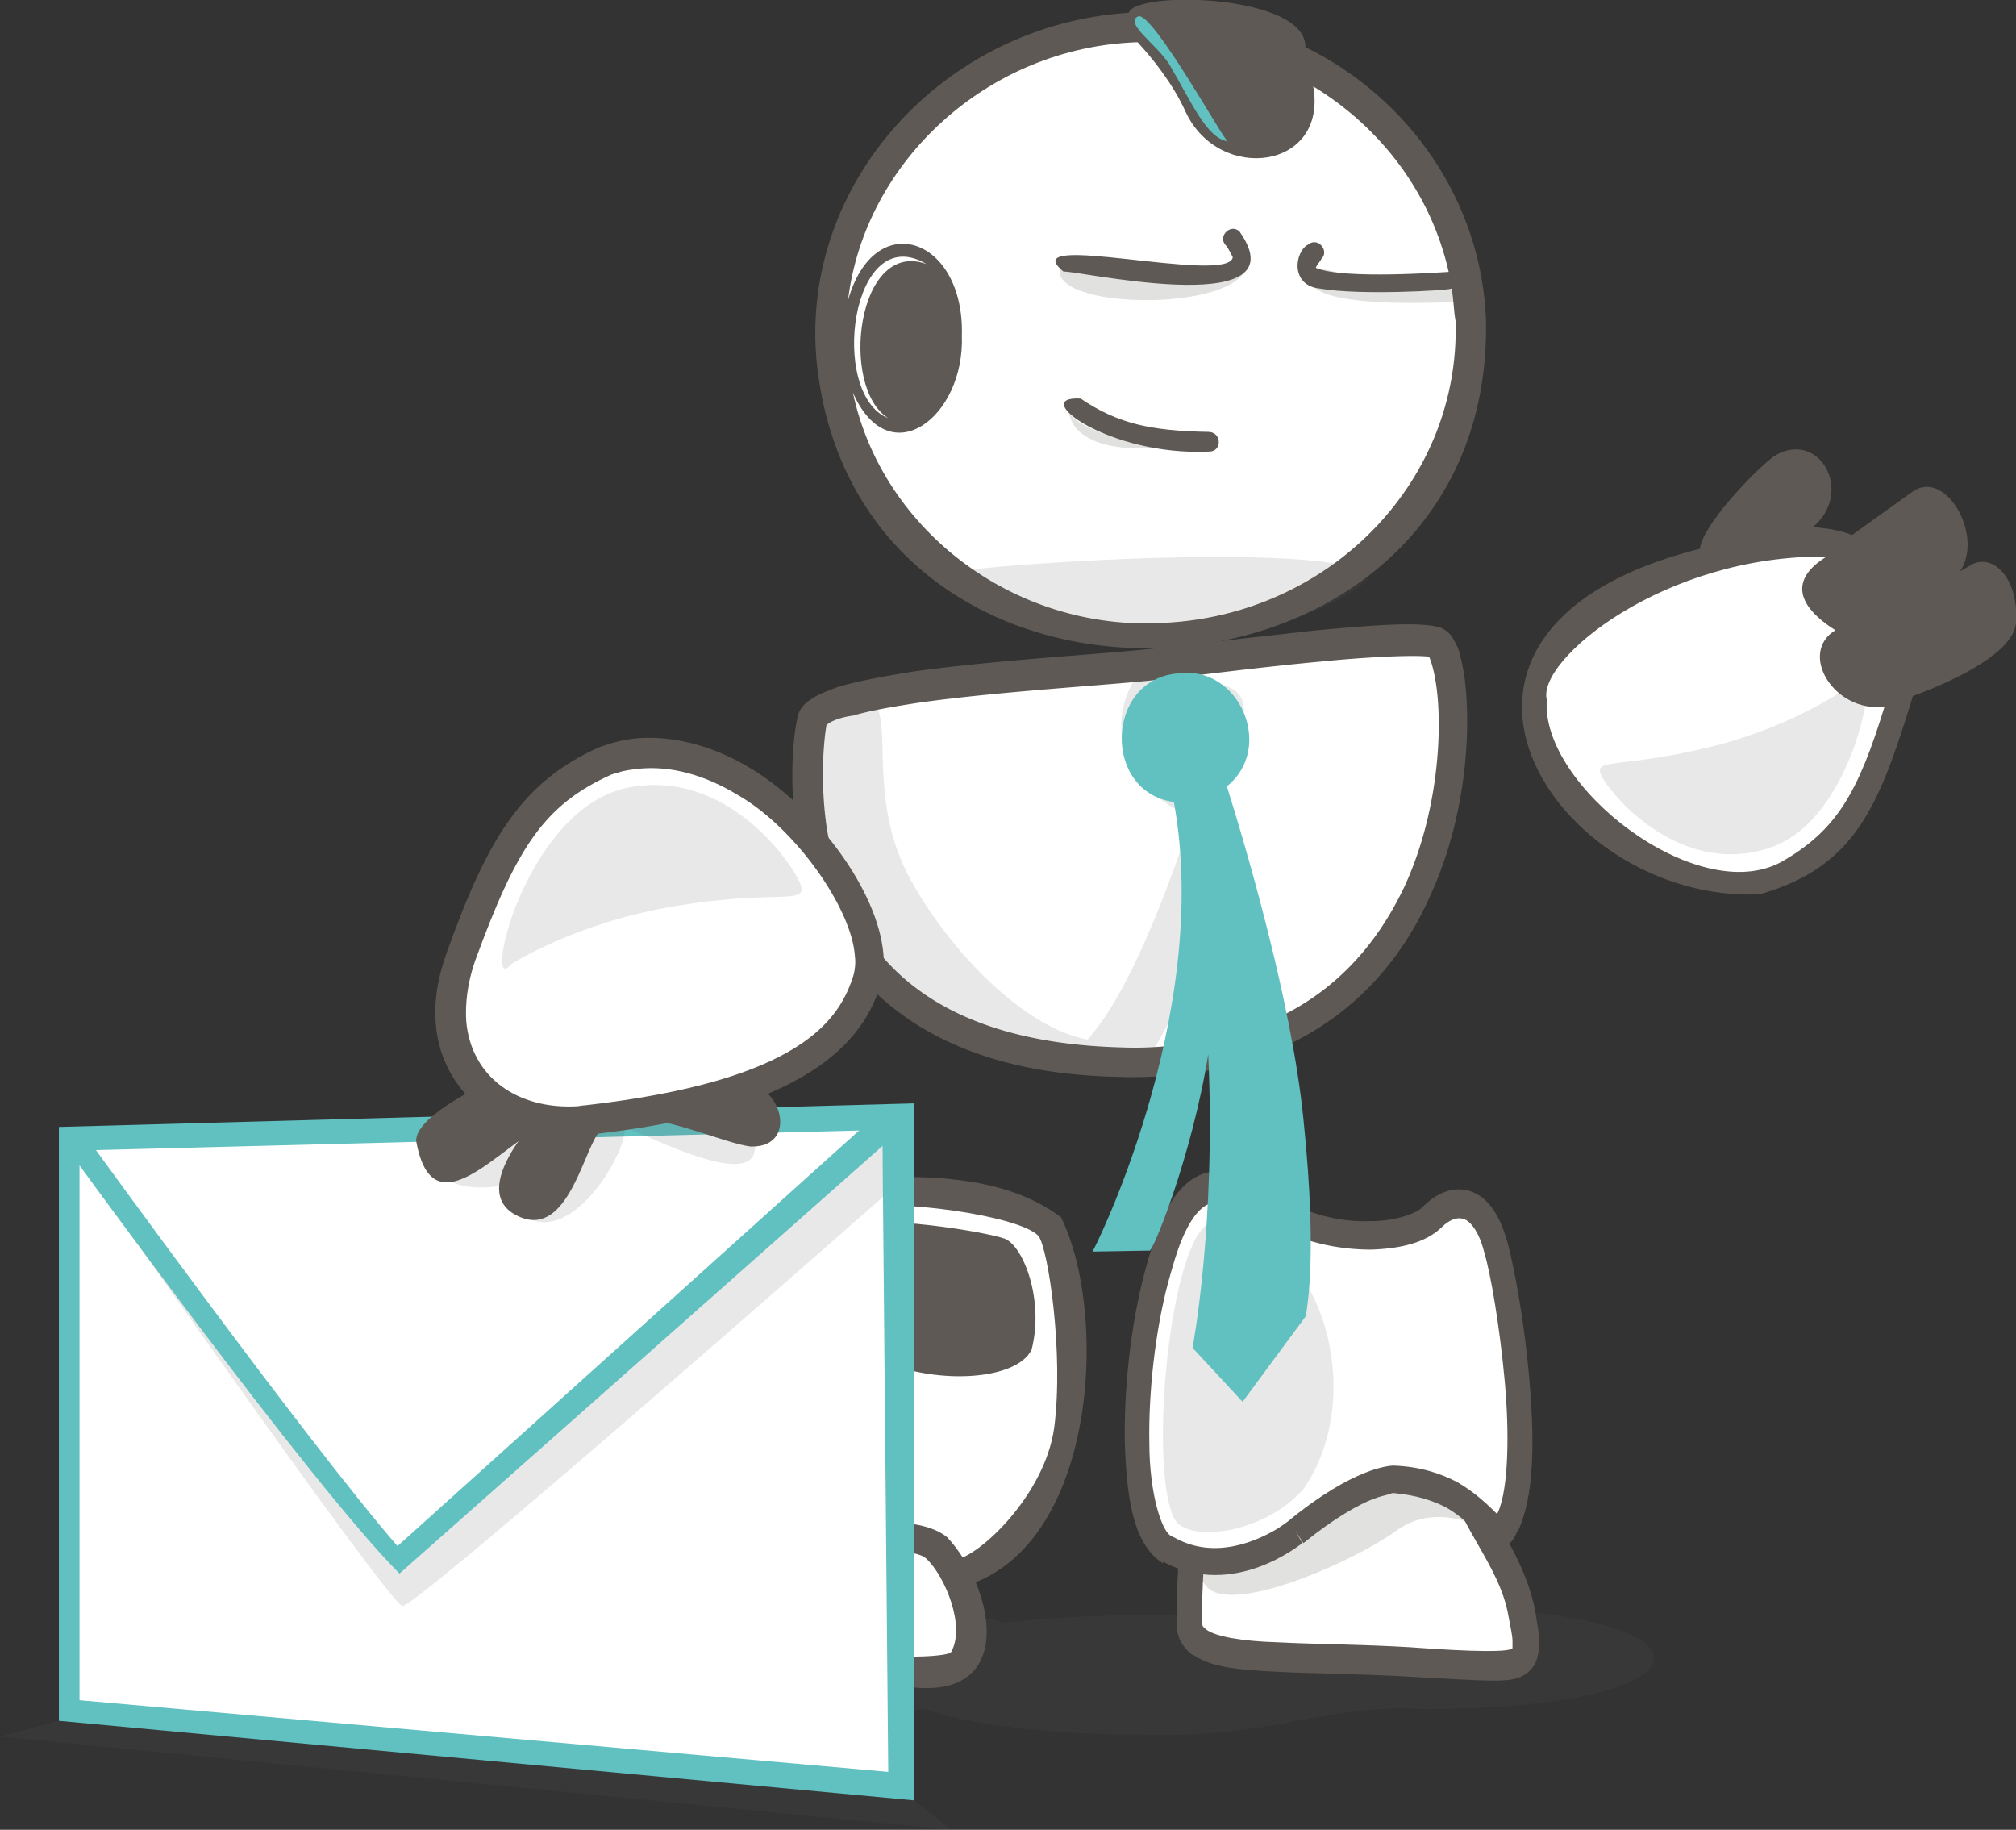 <svg xmlns="http://www.w3.org/2000/svg" viewBox="0 0 205.4 186.4" xmlns:v="https://vecta.io/nano"><rect x="0" y="0" width="205.4" height="186.4" fill="#333333" stroke="none"/><style><![CDATA[.F{enable-background:new}.G{opacity:.14}.H{fill:#5e5b56}.I{fill:#fff}.J{fill:#5e5954}.K{fill:#61c0c0}]]></style><path d="M145.1 163.7c-15.4 1.5-28.2 0-42.8 1.6-8.1-2.3-40.1-1.6-39.9 3.9-1.1 3.9 22.2 6.2 31.7 4.9 4.8 1.6 12.9 2.6 22 2.6 13.3.5 19.1-3.2 28.9-2.6 31.2 0 31.5-10.3.1-10.4z" class="F G H"/><path d="M82.7 73.6c-6.8 53.4 80.3 40.1 63.6-8.1-3.2-1-19.3 1.2-28 2.1-8.8.9-35.6 2-35.6 6z" class="I"/><path d="M124.7 69.8c-4.9-1.5-8.7-1.5-9-.8-3.8 6.2.4 12.4 5.9 14.2 0-1.2-4.9 16.2-10.8 22.7-6.5-1.2-13.8-8.9-17.7-15.7-7.1-12.1 2.1-23.7-11-17.7 0 0-.4 12.5 1.5 18.1 1.2 8.4 19 20.3 27.9 16.8l5.2 1.1 2.9-5.3s0 1.7-.8 5.7c1.6.3 3.3.4 4.8.3.2-5.1 1.4-26.7.5-31.3 0 0 5.5-6.6.6-8.1z" class="F G H"/><path d="M149.9 32.6c.8 40.9-63 43.5-65.2 2.5-1.3-40.8 63.6-43.2 65.2-2.5zm32.3 56.3c-7.7 5.5-27.3-7.6-26-17.9-3.2-7.9 42.8-30.5 37.7-1.2-2.9 10.7-5.2 15.5-11.7 19.1zm-60.1 60.6s-1.1 11.9-.9 16 9.8 3.1 22.3 3.7c12.4.7 12.6 1.2 11.5-5-1.1-6.1-6-10.5-6.5-15.5-.4-5-26.4.8-26.4.8z" class="I"/><g class="J"><path d="M151.2 155.8s-4.7-2.9-8.9.1c-4.2 3.1-16.6 8.6-19.3 5.8-2.7-2.9 2.3-4.2 2.3-4.2s3.1.6 6.7-1.2c10.6-7.3 11.4-5.8 20.2-.7l-1 .2z" opacity=".18" class="F"/><path d="M119.9 165.6c-.2-4.4.9-16.2.9-16.3h0l.1-1.1c.8-.1 12.3-2.8 21.2-3 2.7 0 4.9.1 6.5 1.2h0c.6.4 1.2 1.2 1.3 2.2h0c.2 4.1 5.1 8.6 6.5 15.4h0c.3 2.2.8 3.6 0 5.5h0c-1 1.6-2.4 1.7-4.3 1.7s-4.7-.2-8.6-.4c-5-.3-9.7-.3-13.4-.5-3.8-.2-6.6-.4-8.5-1.7h0-.1c-.9-.7-1.6-1.7-1.6-3h0zm3-9.6c-.3 3.5-.5 7.5-.4 9.4h0c0 .2 0 .3.4.6h0c.9.7 3.6 1.2 7.3 1.3 3.7.2 8.3.2 13.4.5 6.8.5 10.2.5 10.5.1h0v-.7c0-.6-.2-1.4-.4-2.5h0c-.9-5.5-5.7-9.7-6.5-15.6h0l-.1-.1c-.5-.4-2.6-.8-5.1-.8s-5.6.3-8.5.8c-4.4.6-8.4 1.4-10.2 1.8h0c-.1 1.1-.3 3.1-.4 5.2h0z"/></g><path d="M132 156.2c-16.7 10.8-18.6-7.6-14.2-26 2.6-10.2 5.8-11 11.8-7.1 14.8 9.4 19.4-7.6 22.8 4 1.4 5.1 4.1 22.9 1 28.4-1.6 3.5-7.1-12.5-21.4.7z" class="I"/><path d="M118.4 159.2c-3-2-3.6-6.7-3.8-12.2h0c-.1-5.5.6-12 2-17.3h0c.5-1.9 1-3.5 1.5-4.8h0c1.1-2.7 2.5-4.6 4.4-5.3s3.9-.1 6 1.1c.6.3 1.1.7 1.7 1.1h0c.3.2.7.4 1 .6h0c2.7 1.5 5.8 2.1 8.4 2 2.6 0 4.8-.8 5.4-1.5h0c1.5-1.5 3.5-2.3 5.4-1.3 1.5.8 2.5 2.5 3.2 5h0c.7 2.6 1.7 8 2.2 13.7h0c.5 5.7.6 11.4-.9 15.1h0c-.1.3-.2.5-.4.7h0v.1c-.2.4-.4.9-1 1.2s-1.3.2-1.6 0h0c-1.4-.9-2.1-2.4-4.5-3.8-1.3-.7-3.1-1.3-5.4-1.5h0c-.1 0-.2 0-.4.1-.3.1-.9.2-1.7.5-1.5.6-3.9 1.9-7.1 4.5h0l-.8-1.2.7 1.2c-.1 0-6.9 5.8-14.2 1.9h0c0 .2-.1.2-.1.1h0zm4.9-36.6c-.9.3-1.9 1.3-2.9 3.7h0c-.5 1.2-.9 2.6-1.4 4.4h0c-1.3 4.9-2 11.2-1.9 16.3h0c0 5.2 1.3 9.2 2.3 9.5.1.1.2.1.2.1 4.2 2.4 8.6.3 10.6-.9h0c.6-.4 1-.7 1-.7h0c6.8-5.6 10.5-5.7 10.8-5.7 2.7.1 4.8.8 6.5 1.7 1.9 1.1 3.3 2.5 4 3.2h0s0-.1.1-.1c1.1-2.4 1.2-8.1.7-13.5h0c-.5-5.4-1.4-10.8-2.1-13.1h0c-.5-2-1.3-2.9-1.8-3.2-.7-.4-1.6-.2-2.6.8h0c-1.6 1.5-4.1 2.1-7.1 2.2-3 0-6.5-.6-9.6-2.3-.4-.2-.8-.5-1.2-.7h0c-.5-.4-1.1-.7-1.5-.9h0c-1.9-1-3.2-1.2-4.1-.8h0z" class="J"/><path d="M124.1 124.5c10.7 1.2 15.3 17.7 8.7 27.2-4.2 4.7-11.8 5.4-13.1 3.1-2.9-5.1-.3-31.5 4.4-30.3zm-27.6-66c-1-.7 39.8-3.7 43.1.2-6.2 7.3-36.5 9.6-43.1-.2zm92.8 10.8s-5.6 4.4-14.7 6.7c-9.2 2.3-12.2 1.2-11.5 2.9s7.8 10.5 17.1 7.5c9.2-2.9 11.6-20.7 9.1-17.1z" class="G H F"/><g class="J"><path d="M121.5 109.3c-2.3.3-4.7.5-7.4.4-24.4-.4-31.7-14.8-33-25.2h0c-.8-5.8-.1-10.4.1-11.1h0c.1-1.1.8-1.8 1.5-2.2.7-.5 1.6-.8 2.6-1.2 2-.6 4.7-1.1 7.8-1.6 8.6-1.2 20-1.8 25-2.4l16.1-1.8c5.6-.5 10.2-.9 12.5-.3 1.2.5 1.4 1.3 1.8 2h0c.3.8.5 1.8.7 3h0c.7 5.2.3 14.1-3.5 22.4h0c-3.8 8.5-11.2 16.1-24.2 18h0c.1-.1.1-.1 0 0h0zM84.2 73.9s-.2 1.1-.3 2.9h0a38.73 38.73 0 0 0 .3 7.3h0c1.5 9.6 7 22 30.1 22.6 2.5.1 4.8-.1 6.9-.4 11.9-1.7 18.3-8.4 21.9-16h0c3.5-7.6 3.9-16.2 3.2-20.7h0c-.2-1.3-.5-2.3-.7-2.7-1.4-.2-6.1 0-11.1.5-5.5.5-11.7 1.3-16.1 1.8-5.2.6-16.5 1.2-24.9 2.4-2.6.4-4.9.8-6.6 1.3-1.5.2-2.5.7-2.7 1h0z"/><path d="M127 27.2c-1.2 4.6-20.2 4.4-19 0 1.1.1 17.3.8 19 0zm22 3.5s-14.5 1-15.5-2 5.7.2 5.7.2l7.3-.8 2.5 2.6zM108.9 42c.9 1.8 7.9 3.8 10.3 3.5 0 0-9.4 1.4-10.3-3.5z" opacity=".18" class="F"/><path d="M201.1 57.4c-.2.1-.7.4-1.4.8 2.5-3.7-1.6-10.7-5-8l-6 4.3c-1.3-.5-2.6-.7-4-.8 4.3-3.6.6-10.1-4-7.2-2.1 1.6-7.3 7.1-7.5 9.4-33 8.3-14.8 36.2 6.1 35.2 9.7-2.8 12.1-8.8 15.6-20.2 3.3-1.2 10.3-4.2 10.5-7.5.3-4.1-2-6.9-4.3-6zm-19.6 30.4l.7 1.2-.7-1.2c-8.6 4.7-24.6-7.8-23.9-16.5-1.1-4 11.9-14.8 28.5-14.6-3.9 2.4-2.9 5.1.9 7.5-3.8 2.3-.2 8.4 5 7.8-2.7 8.8-4.9 12.6-10.5 15.8zm-30.1-55.3h0c-.5-12-7.8-22.5-18.4-27.7.1-5.4-17.3-5.8-18-3.5h0C96.2 2.5 81.5 18.6 83.2 36.8c4.2 41.5 69.1 37.7 68.2-4.3zm-32 30.9c-15.6 1.3-29.5-9.2-32.5-23.4 3.7 8.4 11.4 2.5 11.1-5.8.3-10-8.9-13.2-11.6-3.6 1.7-14.2 14.3-25.8 29.5-26.3 1.4 1.5 3.6 4.2 4.9 7.1 3.4 7.3 14.5 5.9 13-2.6 6.9 4.2 12 10.9 13.8 18.9h0c-.3 0-10.7.8-13.5-.4-.2 0 .6-.9.5-.9.9-.8-.3-2.3-1.3-1.5-1.4.7-1.9 4.2 1.2 4.5 4 .7 12.9.2 13.4 0 .2 1 .2 2.2.4 3.3h0c.5 16-12.3 29.5-28.9 30.7zm3.8-19.4c-6.1-.1-9.4-.9-13.1-3.4-5.4-.3 2.9 5.9 13.1 5.4 1.3 0 1.3-1.9 0-2zm3.1-20.4c-.9-.9-2.3.5-1.4 1.4.2.2.6 1 .7 1.2-.4 2.9-22.7-2.9-17.2 1.5-.2-.5 24.5 5.3 17.9-4.1z"/></g><path d="M115.9 1.7c1.3-1 9 13 9.2 12.7-2.2-.3-3.8-4.2-6-7.9-1.3-2-4.5-4.1-3.2-4.8zM132.8 114c-1.2-11.9-5.8-27.5-7.8-33.9 4.9-3.9 1.3-12.4-5-11.5-7.4.6-7.7 12.1-.4 13.1 4 21.9-8.5 46.4-8.3 45.8l5.8-.1c.2.5 4.3-9.4 6-20 .8 17.4-1.6 29.9-1.6 29.9l5.1 5.5 6.5-8.8c-.2 0 1.3-4.6-.3-20z" class="K"/><path d="M75.5 133.3s6.4-11.5 10.5-11.9c5.7-.6 17.3.2 21 3.4 1.4 1.8 2.9 13.2 1.9 20.7s-8.3 14.3-11.4 14.7-7-3.3-11.8-2.3c-4.7 1-4.6 3.2-8.1 1.8-3.4-1.3-10.9-7.6-2.1-26.4z" class="I"/><path d="M85.8 131.1s-6.9 10.7-6.6 18.3c.3 7.5 5.6 8.7 7.8 7.5 6.1-3.8-1.3-20.6 0-25.6.3-2.4-1.2-.2-1.2-.2z" class="F G H"/><path d="M97 161.9c-3.6-.1-7.2-3.3-11-2.4-4.1.7-4.3 3.5-8.9 1.8-14.3-6.3-5.1-34.8 8.7-41.3 7.2-.2 16-.7 22.3 4 5 10.1 3.6 35-11.1 37.9zm-9.6-5.5c3.7-.2 6.8 2.4 9.9 2.5 2.4-.3 9.1-6.5 10.1-13.4 1-7.6-.6-18.3-1.6-19.6-2-2.1-14.5-3.8-19.6-2.9-8.7 4.1-20 30.6-7.9 35.5 3 1.2 5.4-2.4 9.1-2.1zm-.7-31.4c-10.7 14.8 15.5 18.4 18.4 12.5 1.3-5-.8-10.5-2.7-11.3-1.8-.7-13.4-2.6-15.7-1.2z" class="J"/><path d="M77.5 158s-2.7 10.9.8 11.3 16.9 1.9 19.4.3c2.6-1.7.8-9.1-2.3-11.9-3-2.9-17.9.3-17.9.3z" class="I"/><path d="M92.3 171.8c-11.9-1.2-20.8 3-15.9-15 4.1-.9 16.3-3.4 20.1-.2 4.8 5.1 7.3 16.9-4.2 15.2zm-13.5-12.5c-.9 4.2-.9 8-.3 8.5 14.6 1.6 18.3.8 18.4.5 1.5-2.6-.6-7.7-2.5-9.5-1.4-1.4-9-.8-15.6.5z" class="J"/><path d="M6 175.3l-6 1.6 96.9 9.5-3.8-3z" class="F G H"/><path d="M93.1 183.4L6 175.3v-60.5l87.1-2.4z" class="K"/><path d="M8.1 117.2l81.8-2.1.6 65.4-82.4-7.3z" class="I"/><path d="M7.4 117.3s32.2 46.1 33.6 46.3 49-41.7 49-41.7l-.1-5.6-49.3 42.1-2.6-2.3-29.2-39.2-1.4.4z" class="F G H"/><path d="M6.7 116.8s25 34.5 34 43.5l50.5-44.7-.5-2.1-2.1.7-48.1 43.3C31.3 146.9 9 116.1 9 116.1l-2.3.7z" class="K"/><path d="M76.9 116.5c-3.3-2-9.7-5.2-13.7-2.3-1.3-.2-6.4.1-6.7.1l-.1.1c-1.4-.3-2.7-.5-2.7-.5-1.3 1-6.8 5.5-8.2 5.9.6 1.6 6.7 1.7 9.3-.6l-1.4 4.7c5.1 3.2 10.8-7.2 10.2-9.1 2.3.8 13.9 6.9 13.3 1.7z" class="F G H"/><g class="J"><path d="M54.9 113.7s-7.3 7.5-2.3 10.1 6.7-6 8.3-8.3 3.1-1.4 1.7-2.2c-1.5-.7-7.7.4-7.7.4z"/><path d="M50.1 110.1s-7.7 3.4-7.7 6.1c1.7 9.7 8.9 0 13.5-1.8.4-.1-5.8-4.3-5.8-4.3zm24.1.2c5.1-1.3 7.7 6.6 2.3 6.5-2.5-.3-8-2.8-11-2.7-3.2.2 8.7-3.8 8.7-3.8z"/></g><path d="M61.8 77.5c8.9-5.2 29.1 11.1 26.6 22.1 2.9 8.9-49.7 29-41.3-2.3 4.2-11.4 7.3-16.5 14.7-19.8z" class="I"/><path d="M52.1 98.2s6.5-4.2 16.7-5.9 13.4-.1 12.8-2.1c-.6-1.9-7.5-12.2-17.9-9.9-10.4 2.4-14.6 21.6-11.6 17.9z" class="F G H"/><path d="M65 75.2h0c2.8-.2 7 .3 11.7 3.2h0c6.6 4.1 12.7 12.3 13.3 18.7h0c.1 1 0 2-.2 2.9h0c-1.7 6.1-7.6 13.2-29.9 15.6-.3 0-.7.1-1.1.1-3.5.3-7-.6-9.6-2.6h0c-2.6-2-4.5-5-4.8-8.8h0c-.2-2.3.2-4.8 1.2-7.5h0c4.1-11.4 7.6-17.2 15.5-20.7h0c.4-.1 1.7-.7 3.9-.9zM47.5 104c.5 5.8 5.3 9 11.2 8.7.3 0 .6-.1.9-.1 22-2.5 26-8.7 27.4-13.4h0c.1-.5.2-1.1.1-1.8h0c-.3-4.8-6-13-11.9-16.4h0c-4.3-2.6-7.7-2.9-10-2.7-.9.1-1.7.2-2.2.4-.5.1-.6.2-.7.2h0c-6.9 3.1-9.7 7.5-13.9 19h0c-.8 2.3-1 4.4-.9 6.1h0z" class="J"/><path d="M90.5 42.6c-5-3.1-3.2-18.3 3.9-15.7-7.7-4.6-10 13.3-3.9 15.7z" class="I"/></svg>